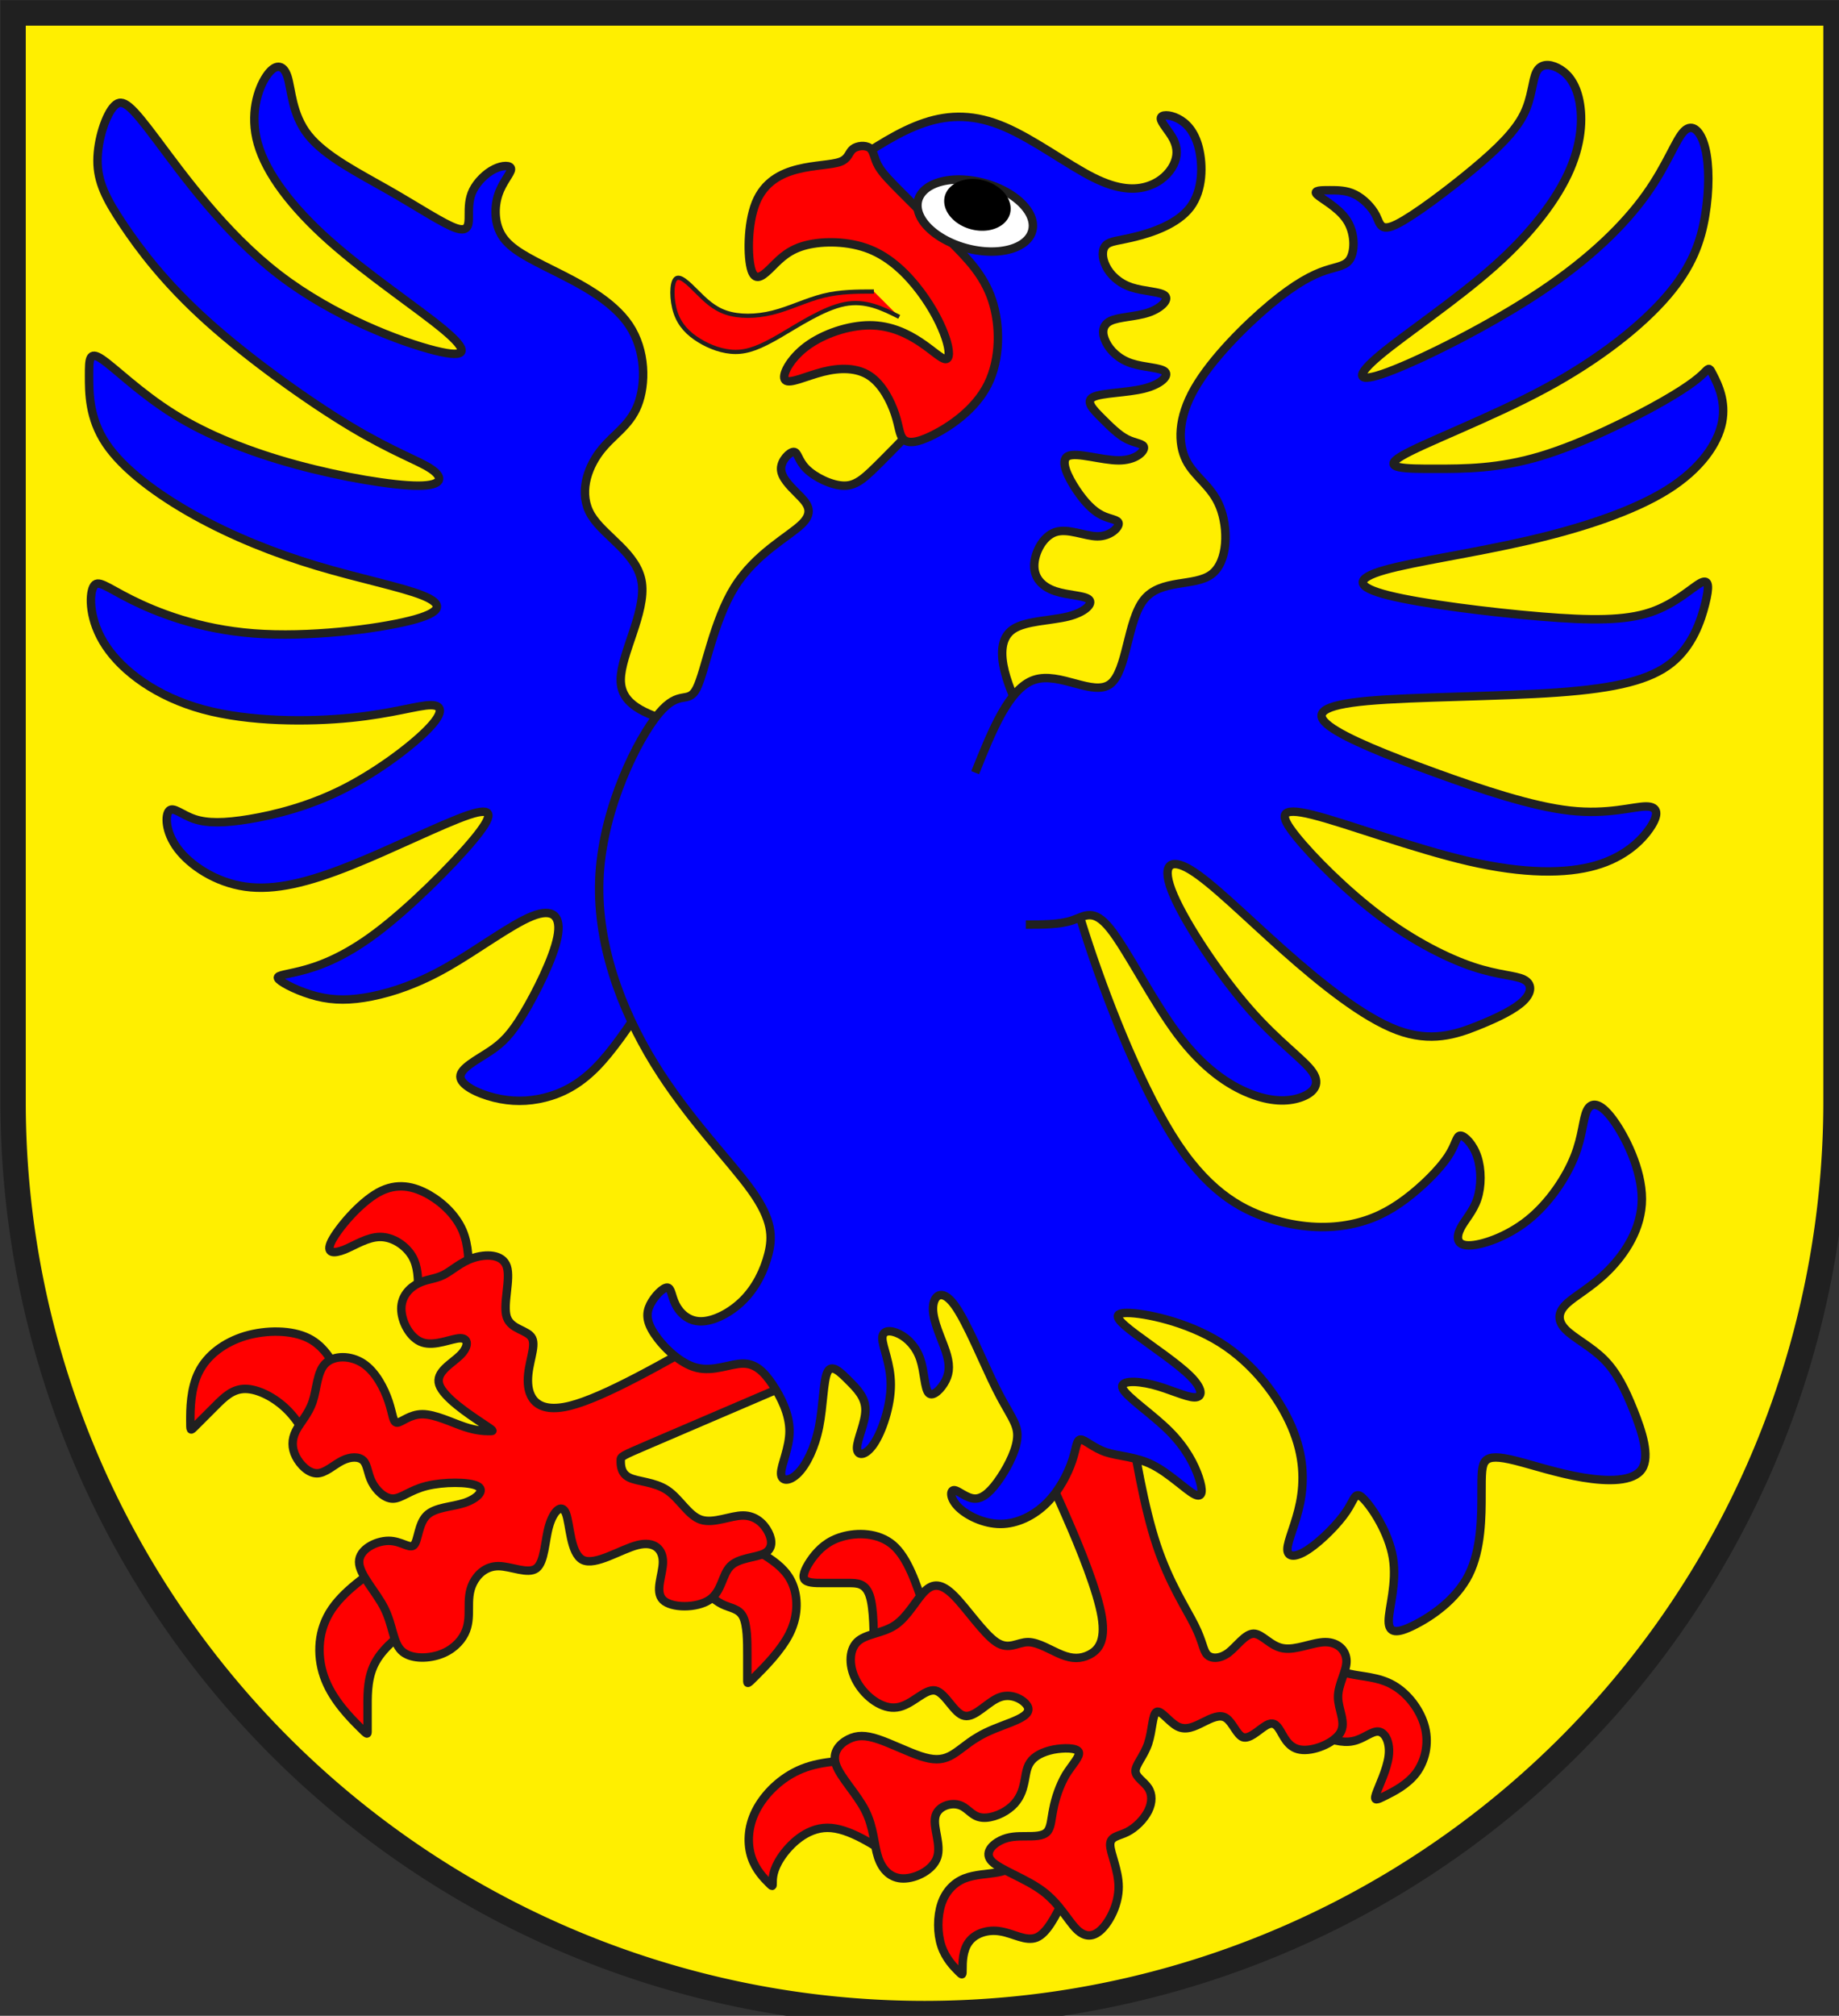 <?xml version="1.0" encoding="iso-8859-1"?>
<!DOCTYPE svg PUBLIC "-//W3C//DTD SVG 1.1//EN" "http://www.w3.org/Graphics/SVG/1.1/DTD/svg11.dtd">
<!-- Auto-generated by fig2svg tool
     Date: Sun Nov 19 09:57:42 2006 -->
<svg xmlns="http://www.w3.org/2000/svg"
     width="438" height="480" viewBox="21 15 438 480">
<rect x="21" y="15" width="438" height="480" fill="#333333" stroke="none"/>
<title>
Wappen Fideris (CH-GR)
</title>
<defs>
<clipPath id="clippath">
<path d="M360,4140 A3240,3240 0.0 0 0 6840,4140 L6840,270 L360,270 L360,4140 Z" />
</clipPath>
<style type="text/css">
  <![CDATA[
  .Rand1 { stroke: #202020; stroke-width:15; }
  .Rand2 { stroke: #202020; stroke-width:30; }
  .Rand6 { stroke: #202020; stroke-width:90; }
  .Schwarz { fill: #000000; }
  .Blau { fill: #0000ff; }
  .Rot { fill: #ff0000; }
  .Gold { fill: #ffef00; }
  .Silber { fill: #ffffff; }
  ]]>
</style>
</defs>
<g stroke="none" stroke-miterlimit="10" stroke-width="10"
   stroke-linecap="butt" stroke-linejoin="miter"
   fill="none" fill-rule="evenodd" transform="scale(0.067)">
<g clip-path="url(#clippath)">
<path id="feld-1" class="Gold"
      d="M-225,-225 L-225,7425 L7425,7425 L7425,-225 L-225,-225 Z" />
<path id="kralle-1" class="Rot Rand2"
      d="M3600,5940 C3570,5850 3540,5760 3488,5715
         C3435,5670 3360,5670 3308,5685 C3255,5700 3225,5730 3202,5760
         C3180,5790 3165,5820 3172,5835 C3180,5850 3210,5850 3240,5850
         C3270,5850 3300,5850 3330,5850 C3360,5850 3390,5850 3405,5895
         C3420,5940 3420,6030 3420,6120" />
<path id="kralle-2" class="Rot Rand2"
      d="M1710,5760 C1620,5820 1530,5880 1485,5955
         C1440,6030 1440,6120 1470,6195 C1500,6270 1560,6330 1590,6360
         C1620,6390 1620,6390 1620,6375 C1620,6360 1620,6330 1620,6285
         C1620,6240 1620,6180 1650,6128 C1680,6075 1740,6030 1800,5985" />
<path id="kralle-3" class="Rot Rand2"
      d="M1530,5130 C1500,5070 1470,5010 1410,4980
         C1350,4950 1260,4950 1185,4972 C1110,4995 1050,5040 1020,5100
         C990,5160 990,5235 990,5272 C990,5310 990,5310 1005,5295
         C1020,5280 1050,5250 1080,5220 C1110,5190 1140,5160 1185,5160
         C1230,5160 1290,5190 1335,5235 C1380,5280 1410,5340 1440,5400" />
<path id="kralle-4" class="Rot Rand2"
      d="M2880,5670 C2940,5700 3000,5730 3045,5760
         C3090,5790 3120,5820 3135,5865 C3150,5910 3150,5970 3120,6030
         C3090,6090 3030,6150 3000,6180 C2970,6210 2970,6210 2970,6195
         C2970,6180 2970,6150 2970,6105 C2970,6060 2970,6000 2955,5970
         C2940,5940 2910,5940 2880,5925 C2850,5910 2820,5880 2790,5850" />
<path id="kralle-5" class="Rot Rand2"
      d="M3960,6840 C3930,6855 3900,6870 3862,6878
         C3825,6885 3780,6885 3742,6900 C3705,6915 3675,6945 3660,6990
         C3645,7035 3645,7095 3660,7140 C3675,7185 3705,7215 3720,7230
         C3735,7245 3735,7245 3735,7222 C3735,7200 3735,7155 3758,7125
         C3780,7095 3825,7080 3870,7088 C3915,7095 3960,7125 3998,7110
         C4035,7095 4065,7035 4095,6975" />
<path id="kralle-6" class="Rot Rand2"
      d="M3420,6480 C3330,6480 3240,6480 3165,6510
         C3090,6540 3030,6600 3000,6660 C2970,6720 2970,6780 2985,6825
         C3000,6870 3030,6900 3045,6915 C3060,6930 3060,6930 3060,6915
         C3060,6900 3060,6870 3090,6825 C3120,6780 3180,6720 3255,6720
         C3330,6720 3420,6780 3510,6840" />
<path id="kralle-7" class="Rot Rand2"
      d="M4995,6120 C5028,6141 5061,6162 5108,6172
         C5154,6183 5214,6183 5266,6213 C5319,6243 5364,6303 5379,6363
         C5394,6423 5379,6483 5348,6525 C5316,6567 5268,6591 5238,6606
         C5208,6621 5196,6627 5205,6600 C5214,6573 5244,6513 5250,6465
         C5256,6417 5238,6381 5214,6378 C5190,6375 5160,6405 5122,6412
         C5085,6420 5040,6405 4995,6390" />
<path id="kralle-8" class="Rot Rand2"
      d="M1980,4770 C1980,4710 1980,4650 1958,4598
         C1935,4545 1890,4500 1838,4470 C1785,4440 1725,4425 1658,4462
         C1590,4500 1515,4590 1492,4635 C1470,4680 1500,4680 1538,4665
         C1575,4650 1620,4620 1665,4620 C1710,4620 1755,4650 1778,4688
         C1800,4725 1800,4770 1800,4815" />
<path id="fuss-1" class="Rot Rand2"
      d="M2880,4950 C2670,5070 2460,5190 2340,5220
         C2220,5250 2190,5190 2190,5130 C2190,5070 2220,5010 2205,4980
         C2190,4950 2130,4950 2115,4905 C2100,4860 2130,4770 2115,4725
         C2100,4680 2040,4680 1995,4695 C1950,4710 1920,4740 1890,4755
         C1860,4770 1830,4770 1800,4785 C1770,4800 1740,4830 1740,4875
         C1740,4920 1770,4980 1815,4995 C1860,5010 1920,4980 1950,4980
         C1980,4980 1980,5010 1950,5040 C1920,5070 1860,5100 1875,5145
         C1890,5190 1980,5250 2025,5280 C2070,5310 2070,5310 2055,5310
         C2040,5310 2010,5310 1965,5295 C1920,5280 1860,5250 1815,5250
         C1770,5250 1740,5280 1725,5280 C1710,5280 1710,5250 1695,5205
         C1680,5160 1650,5100 1605,5070 C1560,5040 1500,5040 1470,5070
         C1440,5100 1440,5160 1425,5205 C1410,5250 1380,5280 1365,5310
         C1350,5340 1350,5370 1365,5400 C1380,5430 1410,5460 1440,5460
         C1470,5460 1500,5430 1530,5415 C1560,5400 1590,5400 1605,5415
         C1620,5430 1620,5460 1635,5490 C1650,5520 1680,5550 1710,5550
         C1740,5550 1770,5520 1830,5505 C1890,5490 1980,5490 2010,5505
         C2040,5520 2010,5550 1965,5565 C1920,5580 1860,5580 1830,5610
         C1800,5640 1800,5700 1785,5715 C1770,5730 1740,5700 1695,5700
         C1650,5700 1590,5730 1590,5775 C1590,5820 1650,5880 1680,5940
         C1710,6000 1710,6060 1740,6090 C1770,6120 1830,6120 1875,6105
         C1920,6090 1950,6060 1965,6030 C1980,6000 1980,5970 1980,5940
         C1980,5910 1980,5880 1995,5850 C2010,5820 2040,5790 2085,5790
         C2130,5790 2190,5820 2220,5798 C2250,5775 2250,5700 2265,5648
         C2280,5595 2310,5565 2325,5602 C2340,5640 2340,5745 2385,5768
         C2430,5790 2520,5730 2580,5715 C2640,5700 2670,5730 2670,5775
         C2670,5820 2640,5880 2670,5910 C2700,5940 2790,5940 2835,5910
         C2880,5880 2880,5820 2910,5790 C2940,5760 3000,5760 3030,5745
         C3060,5730 3060,5700 3045,5670 C3030,5640 3000,5610 2955,5610
         C2910,5610 2850,5640 2805,5625 C2760,5610 2730,5550 2685,5520
         C2640,5490 2580,5490 2550,5475 C2520,5460 2520,5430 2520,5415
         C2520,5400 2520,5400 2625,5355 C2730,5310 2940,5220 3150,5130" />
<path id="fuss-2" class="Rot Rand2"
      d="M3960,5310 C4005,5400 4050,5490 4102,5610
         C4155,5730 4215,5880 4230,5970 C4245,6060 4215,6090 4185,6105
         C4155,6120 4125,6120 4088,6105 C4050,6090 4005,6060 3968,6060
         C3930,6060 3900,6090 3855,6060 C3810,6030 3750,5940 3705,5895
         C3660,5850 3630,5850 3600,5880 C3570,5910 3540,5970 3495,6000
         C3450,6030 3390,6030 3360,6060 C3330,6090 3330,6150 3360,6202
         C3390,6255 3450,6300 3502,6292 C3555,6285 3600,6225 3638,6232
         C3675,6240 3705,6315 3742,6322 C3780,6330 3825,6270 3870,6255
         C3915,6240 3960,6270 3968,6292 C3975,6315 3945,6330 3908,6345
         C3870,6360 3825,6375 3788,6398 C3750,6420 3720,6450 3690,6465
         C3660,6480 3630,6480 3585,6465 C3540,6450 3480,6420 3435,6405
         C3390,6390 3360,6390 3330,6405 C3300,6420 3270,6450 3285,6495
         C3300,6540 3360,6600 3390,6660 C3420,6720 3420,6780 3435,6825
         C3450,6870 3480,6900 3525,6900 C3570,6900 3630,6870 3645,6825
         C3660,6780 3630,6720 3638,6682 C3645,6645 3690,6630 3720,6638
         C3750,6645 3765,6675 3795,6682 C3825,6690 3870,6675 3900,6652
         C3930,6630 3945,6600 3952,6570 C3960,6540 3960,6510 3975,6488
         C3990,6465 4020,6450 4058,6442 C4095,6435 4140,6435 4148,6450
         C4155,6465 4125,6495 4102,6532 C4080,6570 4065,6615 4058,6652
         C4050,6690 4050,6720 4035,6735 C4020,6750 3990,6750 3960,6750
         C3930,6750 3900,6750 3870,6765 C3840,6780 3810,6810 3840,6840
         C3870,6870 3960,6900 4020,6945 C4080,6990 4110,7050 4140,7080
         C4170,7110 4200,7110 4230,7080 C4260,7050 4290,6990 4290,6930
         C4290,6870 4260,6810 4260,6780 C4260,6750 4290,6750 4320,6735
         C4350,6720 4380,6690 4395,6660 C4410,6630 4410,6600 4395,6578
         C4380,6555 4350,6540 4350,6518 C4350,6495 4380,6465 4395,6420
         C4410,6375 4410,6315 4425,6308 C4440,6300 4470,6345 4500,6360
         C4530,6375 4560,6360 4590,6345 C4620,6330 4650,6315 4672,6330
         C4695,6345 4710,6390 4732,6398 C4755,6405 4785,6375 4808,6360
         C4830,6345 4845,6345 4860,6368 C4875,6390 4890,6435 4935,6442
         C4980,6450 5055,6420 5078,6382 C5100,6345 5070,6300 5070,6255
         C5070,6210 5100,6165 5100,6128 C5100,6090 5070,6060 5025,6060
         C4980,6060 4920,6090 4875,6082 C4830,6075 4800,6030 4770,6030
         C4740,6030 4710,6075 4680,6098 C4650,6120 4620,6120 4605,6105
         C4590,6090 4590,6060 4560,6000 C4530,5940 4470,5850 4425,5715
         C4380,5580 4350,5400 4320,5220" />
<path id="zunge-1" class="Rot Rand1"
      d="M3510,1350 C3450,1320 3390,1290 3315,1305
         C3240,1320 3150,1380 3083.33,1418.67
         C3016.67,1457.33 2973.33,1474.67 2928.33,1474.67
         C2883.33,1474.67 2836.67,1457.33 2798.33,1433.67
         C2760,1410 2730,1380 2715,1335 C2700,1290 2700,1230 2715,1215
         C2730,1200 2760,1230 2790,1260 C2820,1290 2850,1320 2895,1335
         C2940,1350 3000,1350 3060,1335 C3120,1320 3180,1290 3240,1275
         C3300,1260 3360,1260 3420,1260" />
<path id="adler1-1" class="Blau Rand2"
      d="M2700,2790 C2610,2760 2520,2730 2520,2640
         C2520,2550 2610,2400 2595,2295 C2580,2190 2460,2130 2415,2055
         C2370,1980 2400,1890 2445,1830 C2490,1770 2550,1740 2580,1665
         C2610,1590 2610,1470 2550,1380 C2490,1290 2370,1230 2280,1185
         C2190,1140 2130,1110 2100,1065 C2070,1020 2070,960 2085,915
         C2100,870 2130,840 2130,825 C2130,810 2100,810 2070,825
         C2040,840 2010,870 1995,900 C1980,930 1980,960 1980,990
         C1980,1020 1980,1050 1935,1035 C1890,1020 1800,960 1695,900
         C1590,840 1470,780 1410,705 C1350,630 1350,540 1335,495
         C1320,450 1290,450 1260,495 C1230,540 1200,630 1230,735
         C1260,840 1350,960 1485,1080 C1620,1200 1800,1320 1890,1395
         C1980,1470 1980,1500 1860,1470 C1740,1440 1500,1350 1305,1200
         C1110,1050 960,840 870,720 C780,600 750,570 720,600
         C690,630 660,720 660,795 C660,870 690,930 750,1020
         C810,1110 900,1230 1050,1365 C1200,1500 1410,1650 1560,1740
         C1710,1830 1800,1860 1845,1890 C1890,1920 1890,1950 1800,1950
         C1710,1950 1530,1920 1365,1875 C1200,1830 1050,1770 930,1695
         C810,1620 720,1530 675,1500 C630,1470 630,1500 630,1560
         C630,1620 630,1710 690,1800 C750,1890 870,1980 1005,2055
         C1140,2130 1290,2190 1440,2235 C1590,2280 1740,2310 1815,2340
         C1890,2370 1890,2400 1770,2430 C1650,2460 1410,2490 1215,2475
         C1020,2460 870,2400 780,2355 C690,2310 660,2280 645,2310
         C630,2340 630,2430 690,2520 C750,2610 870,2700 1035,2745
         C1200,2790 1410,2790 1560,2775 C1710,2760 1800,2730 1845,2730
         C1890,2730 1890,2760 1830,2820 C1770,2880 1650,2970 1530,3030
         C1410,3090 1290,3120 1200,3135 C1110,3150 1050,3150 1005,3135
         C960,3120 930,3090 915,3105 C900,3120 900,3180 945,3240
         C990,3300 1080,3360 1185,3375 C1290,3390 1410,3360 1560,3300
         C1710,3240 1890,3150 1980,3120 C2070,3090 2070,3120 1995,3210
         C1920,3300 1770,3450 1650,3540 C1530,3630 1440,3660 1380,3675
         C1320,3690 1290,3690 1305,3705 C1320,3720 1380,3750 1440,3765
         C1500,3780 1560,3780 1635,3765 C1710,3750 1800,3720 1905,3660
         C2010,3600 2130,3510 2205,3480 C2280,3450 2310,3480 2295,3555
         C2280,3630 2220,3750 2175,3825 C2130,3900 2100,3930 2055,3960
         C2010,3990 1950,4020 1950,4050 C1950,4080 2010,4110 2070,4125
         C2130,4140 2190,4140 2250,4125 C2310,4110 2370,4080 2430,4020
         C2490,3960 2550,3870 2610,3780" />
<path id="adler2-1" class="Blau Rand2"
      d="M3510,990 C3600,1110 3690,1230 3720,1335 C3750,1440 3720,1530 3660,1620
         C3600,1710 3510,1800 3450,1860 C3390,1920 3360,1950 3315,1950
         C3270,1950 3210,1920 3180,1890 C3150,1860 3150,1830 3135,1830
         C3120,1830 3090,1860 3090,1890 C3090,1920 3120,1950 3150,1980
         C3180,2010 3210,2040 3165,2085 C3120,2130 3000,2190 2925,2310
         C2850,2430 2820,2610 2790,2670 C2760,2730 2730,2670 2655,2760
         C2580,2850 2460,3090 2445,3330 C2430,3570 2520,3810 2640,4005
         C2760,4200 2910,4350 2985,4455 C3060,4560 3060,4620 3045,4680
         C3030,4740 3000,4800 2955,4845 C2910,4890 2850,4920 2805,4920
         C2760,4920 2730,4890 2715,4860 C2700,4830 2700,4800 2685,4800
         C2670,4800 2640,4830 2625,4860 C2610,4890 2610,4920 2640,4965
         C2670,5010 2730,5070 2790,5085 C2850,5100 2910,5070 2955,5070
         C3000,5070 3030,5100 3060,5145 C3090,5190 3120,5250 3120,5310
         C3120,5370 3090,5430 3090,5460 C3090,5490 3120,5490 3150,5460
         C3180,5430 3210,5370 3225,5295 C3240,5220 3240,5130 3255,5100
         C3270,5070 3300,5100 3330,5130 C3360,5160 3390,5190 3390,5235
         C3390,5280 3360,5340 3360,5370 C3360,5400 3390,5400 3420,5355
         C3450,5310 3480,5220 3480,5145 C3480,5070 3450,5010 3450,4980
         C3450,4950 3480,4950 3510,4965 C3540,4980 3570,5010 3585,5055
         C3600,5100 3600,5160 3615,5175 C3630,5190 3660,5160 3675,5130
         C3690,5100 3690,5070 3675,5025 C3660,4980 3630,4920 3630,4875
         C3630,4830 3660,4800 3705,4860 C3750,4920 3810,5070 3855,5160
         C3900,5250 3930,5280 3930,5325 C3930,5370 3900,5430 3870,5475
         C3840,5520 3810,5550 3780,5550 C3750,5550 3720,5520 3705,5520
         C3690,5520 3690,5550 3720,5580 C3750,5610 3810,5640 3870,5640
         C3930,5640 3990,5610 4035,5565 C4080,5520 4110,5460 4125,5415
         C4140,5370 4140,5340 4155,5340 C4170,5340 4200,5370 4245,5385
         C4290,5400 4350,5400 4410,5430 C4470,5460 4530,5520 4560,5535
         C4590,5550 4590,5520 4575,5475 C4560,5430 4530,5370 4470,5310
         C4410,5250 4320,5190 4305,5160 C4290,5130 4350,5130 4410,5145
         C4470,5160 4530,5190 4560,5190 C4590,5190 4590,5160 4545,5115
         C4500,5070 4410,5010 4350,4965 C4290,4920 4260,4890 4320,4890
         C4380,4890 4530,4920 4650,4995 C4770,5070 4860,5190 4905,5295
         C4950,5400 4950,5490 4935,5565 C4920,5640 4890,5700 4890,5730
         C4890,5760 4920,5760 4965,5730 C5010,5700 5070,5640 5100,5595
         C5130,5550 5130,5520 5160,5550 C5190,5580 5250,5670 5265,5760
         C5280,5850 5250,5940 5250,5985 C5250,6030 5280,6030 5340,6000
         C5400,5970 5490,5910 5535,5820 C5580,5730 5580,5610 5580,5535
         C5580,5460 5580,5430 5595,5415 C5610,5400 5640,5400 5700,5415
         C5760,5430 5850,5460 5940,5475 C6030,5490 6120,5490 6150,5445
         C6180,5400 6150,5310 6120,5235 C6090,5160 6060,5100 6015,5055
         C5970,5010 5910,4980 5880,4950 C5850,4920 5850,4890 5880,4860
         C5910,4830 5970,4800 6030,4740 C6090,4680 6150,4590 6150,4485
         C6150,4380 6090,4260 6045,4200 C6000,4140 5970,4140 5955,4170
         C5940,4200 5940,4260 5910,4335 C5880,4410 5820,4500 5745,4560
         C5670,4620 5580,4650 5535,4650 C5490,4650 5490,4620 5505,4590
         C5520,4560 5550,4530 5565,4485 C5580,4440 5580,4380 5565,4335
         C5550,4290 5520,4260 5505,4260 C5490,4260 5490,4290 5460,4335
         C5430,4380 5370,4440 5310,4485 C5250,4530 5190,4560 5115,4575
         C5040,4590 4950,4590 4845,4560 C4740,4530 4620,4470 4500,4290
         C4380,4110 4260,3810 4185,3585 C4110,3360 4080,3210 4050,3090
         C4020,2970 3990,2880 3960,2805 C3930,2730 3900,2670 3885,2610
         C3870,2550 3870,2490 3915,2460 C3960,2430 4050,2430 4110,2415
         C4170,2400 4200,2370 4185,2355 C4170,2340 4110,2340 4065,2325
         C4020,2310 3990,2280 3990,2235 C3990,2190 4020,2130 4065,2115
         C4110,2100 4170,2130 4215,2130 C4260,2130 4290,2100 4290,2085
         C4290,2070 4260,2070 4230,2055 C4200,2040 4170,2010 4140,1965
         C4110,1920 4080,1860 4110,1845 C4140,1830 4230,1860 4290,1860
         C4350,1860 4380,1830 4380,1815 C4380,1800 4350,1800 4320,1785
         C4290,1770 4260,1740 4230,1710 C4200,1680 4170,1650 4200,1635
         C4230,1620 4320,1620 4380,1605 C4440,1590 4470,1560 4455,1545
         C4440,1530 4380,1530 4335,1515 C4290,1500 4260,1470 4245,1440
         C4230,1410 4230,1380 4260,1365 C4290,1350 4350,1350 4395,1335
         C4440,1320 4470,1290 4455,1275 C4440,1260 4380,1260 4335,1245
         C4290,1230 4260,1200 4245,1170 C4230,1140 4230,1110 4245,1095
         C4260,1080 4290,1080 4350,1065 C4410,1050 4500,1020 4545,960
         C4590,900 4590,810 4575,750 C4560,690 4530,660 4500,645
         C4470,630 4440,630 4440,645 C4440,660 4470,690 4485,720
         C4500,750 4500,780 4485,810 C4470,840 4440,870 4395,885
         C4350,900 4290,900 4200,855 C4110,810 3990,720 3885,675
         C3780,630 3690,630 3600,660 C3510,690 3420,750 3330,810" />
<path id="adler3-1" class="Blau Rand2"
      d="M3960,3510 C4020,3510 4080,3510 4125,3495
         C4170,3480 4200,3450 4260,3525 C4320,3600 4410,3780 4500,3900
         C4590,4020 4680,4080 4755,4110 C4830,4140 4890,4140 4935,4125
         C4980,4110 5010,4080 4980,4035 C4950,3990 4860,3930 4755,3810
         C4650,3690 4530,3510 4485,3405 C4440,3300 4470,3270 4545,3315
         C4620,3360 4740,3480 4875,3600 C5010,3720 5160,3840 5280,3885
         C5400,3930 5490,3900 5565,3870 C5640,3840 5700,3810 5730,3780
         C5760,3750 5760,3720 5730,3705 C5700,3690 5640,3690 5550,3660
         C5460,3630 5340,3570 5220,3480 C5100,3390 4980,3270 4920,3195
         C4860,3120 4860,3090 4980,3120 C5100,3150 5340,3240 5535,3285
         C5730,3330 5880,3330 5985,3300 C6090,3270 6150,3210 6180,3165
         C6210,3120 6210,3090 6165,3090 C6120,3090 6030,3120 5895,3105
         C5760,3090 5580,3030 5415,2970 C5250,2910 5100,2850 5040,2805
         C4980,2760 5010,2730 5175,2715 C5340,2700 5640,2700 5850,2685
         C6060,2670 6180,2640 6255,2580 C6330,2520 6360,2430 6375,2370
         C6390,2310 6390,2280 6360,2295 C6330,2310 6270,2370 6180,2400
         C6090,2430 5970,2430 5790,2415 C5610,2400 5370,2370 5250,2340
         C5130,2310 5130,2280 5235,2250 C5340,2220 5550,2190 5745,2145
         C5940,2100 6120,2040 6240,1965 C6360,1890 6420,1800 6435,1725
         C6450,1650 6420,1590 6405,1560 C6390,1530 6390,1530 6375,1545
         C6360,1560 6330,1590 6225,1650 C6120,1710 5940,1800 5790,1845
         C5640,1890 5520,1890 5415,1890 C5310,1890 5220,1890 5295,1845
         C5370,1800 5610,1710 5805,1605 C6000,1500 6150,1380 6240,1275
         C6330,1170 6360,1080 6375,990 C6390,900 6390,810 6375,750
         C6360,690 6330,660 6300,690 C6270,720 6240,810 6165,915
         C6090,1020 5970,1140 5790,1260 C5610,1380 5370,1500 5250,1545
         C5130,1590 5130,1560 5220,1485 C5310,1410 5490,1290 5625,1170
         C5760,1050 5850,930 5895,825 C5940,720 5940,630 5925,570
         C5910,510 5880,480 5850,465 C5820,450 5790,450 5775,480
         C5760,510 5760,570 5730,630 C5700,690 5640,750 5550,825
         C5460,900 5340,990 5280,1020 C5220,1050 5220,1020 5205,990
         C5190,960 5160,930 5130,915 C5100,900 5070,900 5040,900
         C5010,900 4980,900 4995,915 C5010,930 5070,960 5100,1005
         C5130,1050 5130,1110 5115,1140 C5100,1170 5070,1170 5025,1185
         C4980,1200 4920,1230 4830,1305 C4740,1380 4620,1500 4560,1605
         C4500,1710 4500,1800 4530,1860 C4560,1920 4620,1950 4650,2025
         C4680,2100 4680,2220 4620,2265 C4560,2310 4440,2280 4380,2355
         C4320,2430 4320,2610 4260,2655 C4200,2700 4080,2610 3990,2640
         C3900,2670 3840,2820 3780,2970" />
<path id="schnabel-1" class="Rot Rand2"
      d="M3435,812.67 C3420,785.33 3420,760.67 3405,749.67
         C3390,738.67 3360,741.33 3345,753.67 C3330,766 3330,788 3300,799
         C3270,810 3210,810 3150,825 C3090,840 3030,870 3000,945
         C2970,1020 2970,1140 2985,1185 C3000,1230 3030,1200 3060,1170
         C3090,1140 3120,1110 3180,1095 C3240,1080 3330,1080 3405,1110
         C3480,1140 3540,1200 3585,1260 C3630,1320 3660,1380 3675,1425
         C3690,1470 3690,1500 3675,1500 C3660,1500 3630,1470 3585,1440
         C3540,1410 3480,1380 3405,1380 C3330,1380 3240,1410 3180,1455
         C3120,1500 3090,1560 3105,1575 C3120,1590 3180,1560 3240,1545
         C3300,1530 3360,1530 3405,1560 C3450,1590 3480,1650 3495,1695
         C3510,1740 3510,1770 3525,1785 C3540,1800 3570,1800 3630,1770
         C3690,1740 3780,1680 3825,1590 C3870,1500 3870,1380 3840,1290
         C3810,1200 3750,1140 3690,1080 C3630,1020 3570,960 3525,915
         C3480,870 3450,840 3435,812.67 Z" />
<path id="auge-1" class="Silber Rand2"
      d="M3982.85,1044.35 A210,120 15.0 0 0 3577.15,935.65
         A210,120 15.0 0 0 3982.85,1044.35 Z" />
<path id="augei-1" class="Schwarz"
      d="M3903.91,983.06 A120,90 15.0 0 0 3672.09,920.94 A120,90 15.0 0 0 3903.91,983.06 Z" />
</g>
<path id="clip-boundary" class="Rand6"
      d="M360,4140 A3240,3240 0.0 0 0 6840,4140 L6840,270 L360,270 L360,4140 Z" />
</g>
</svg>
